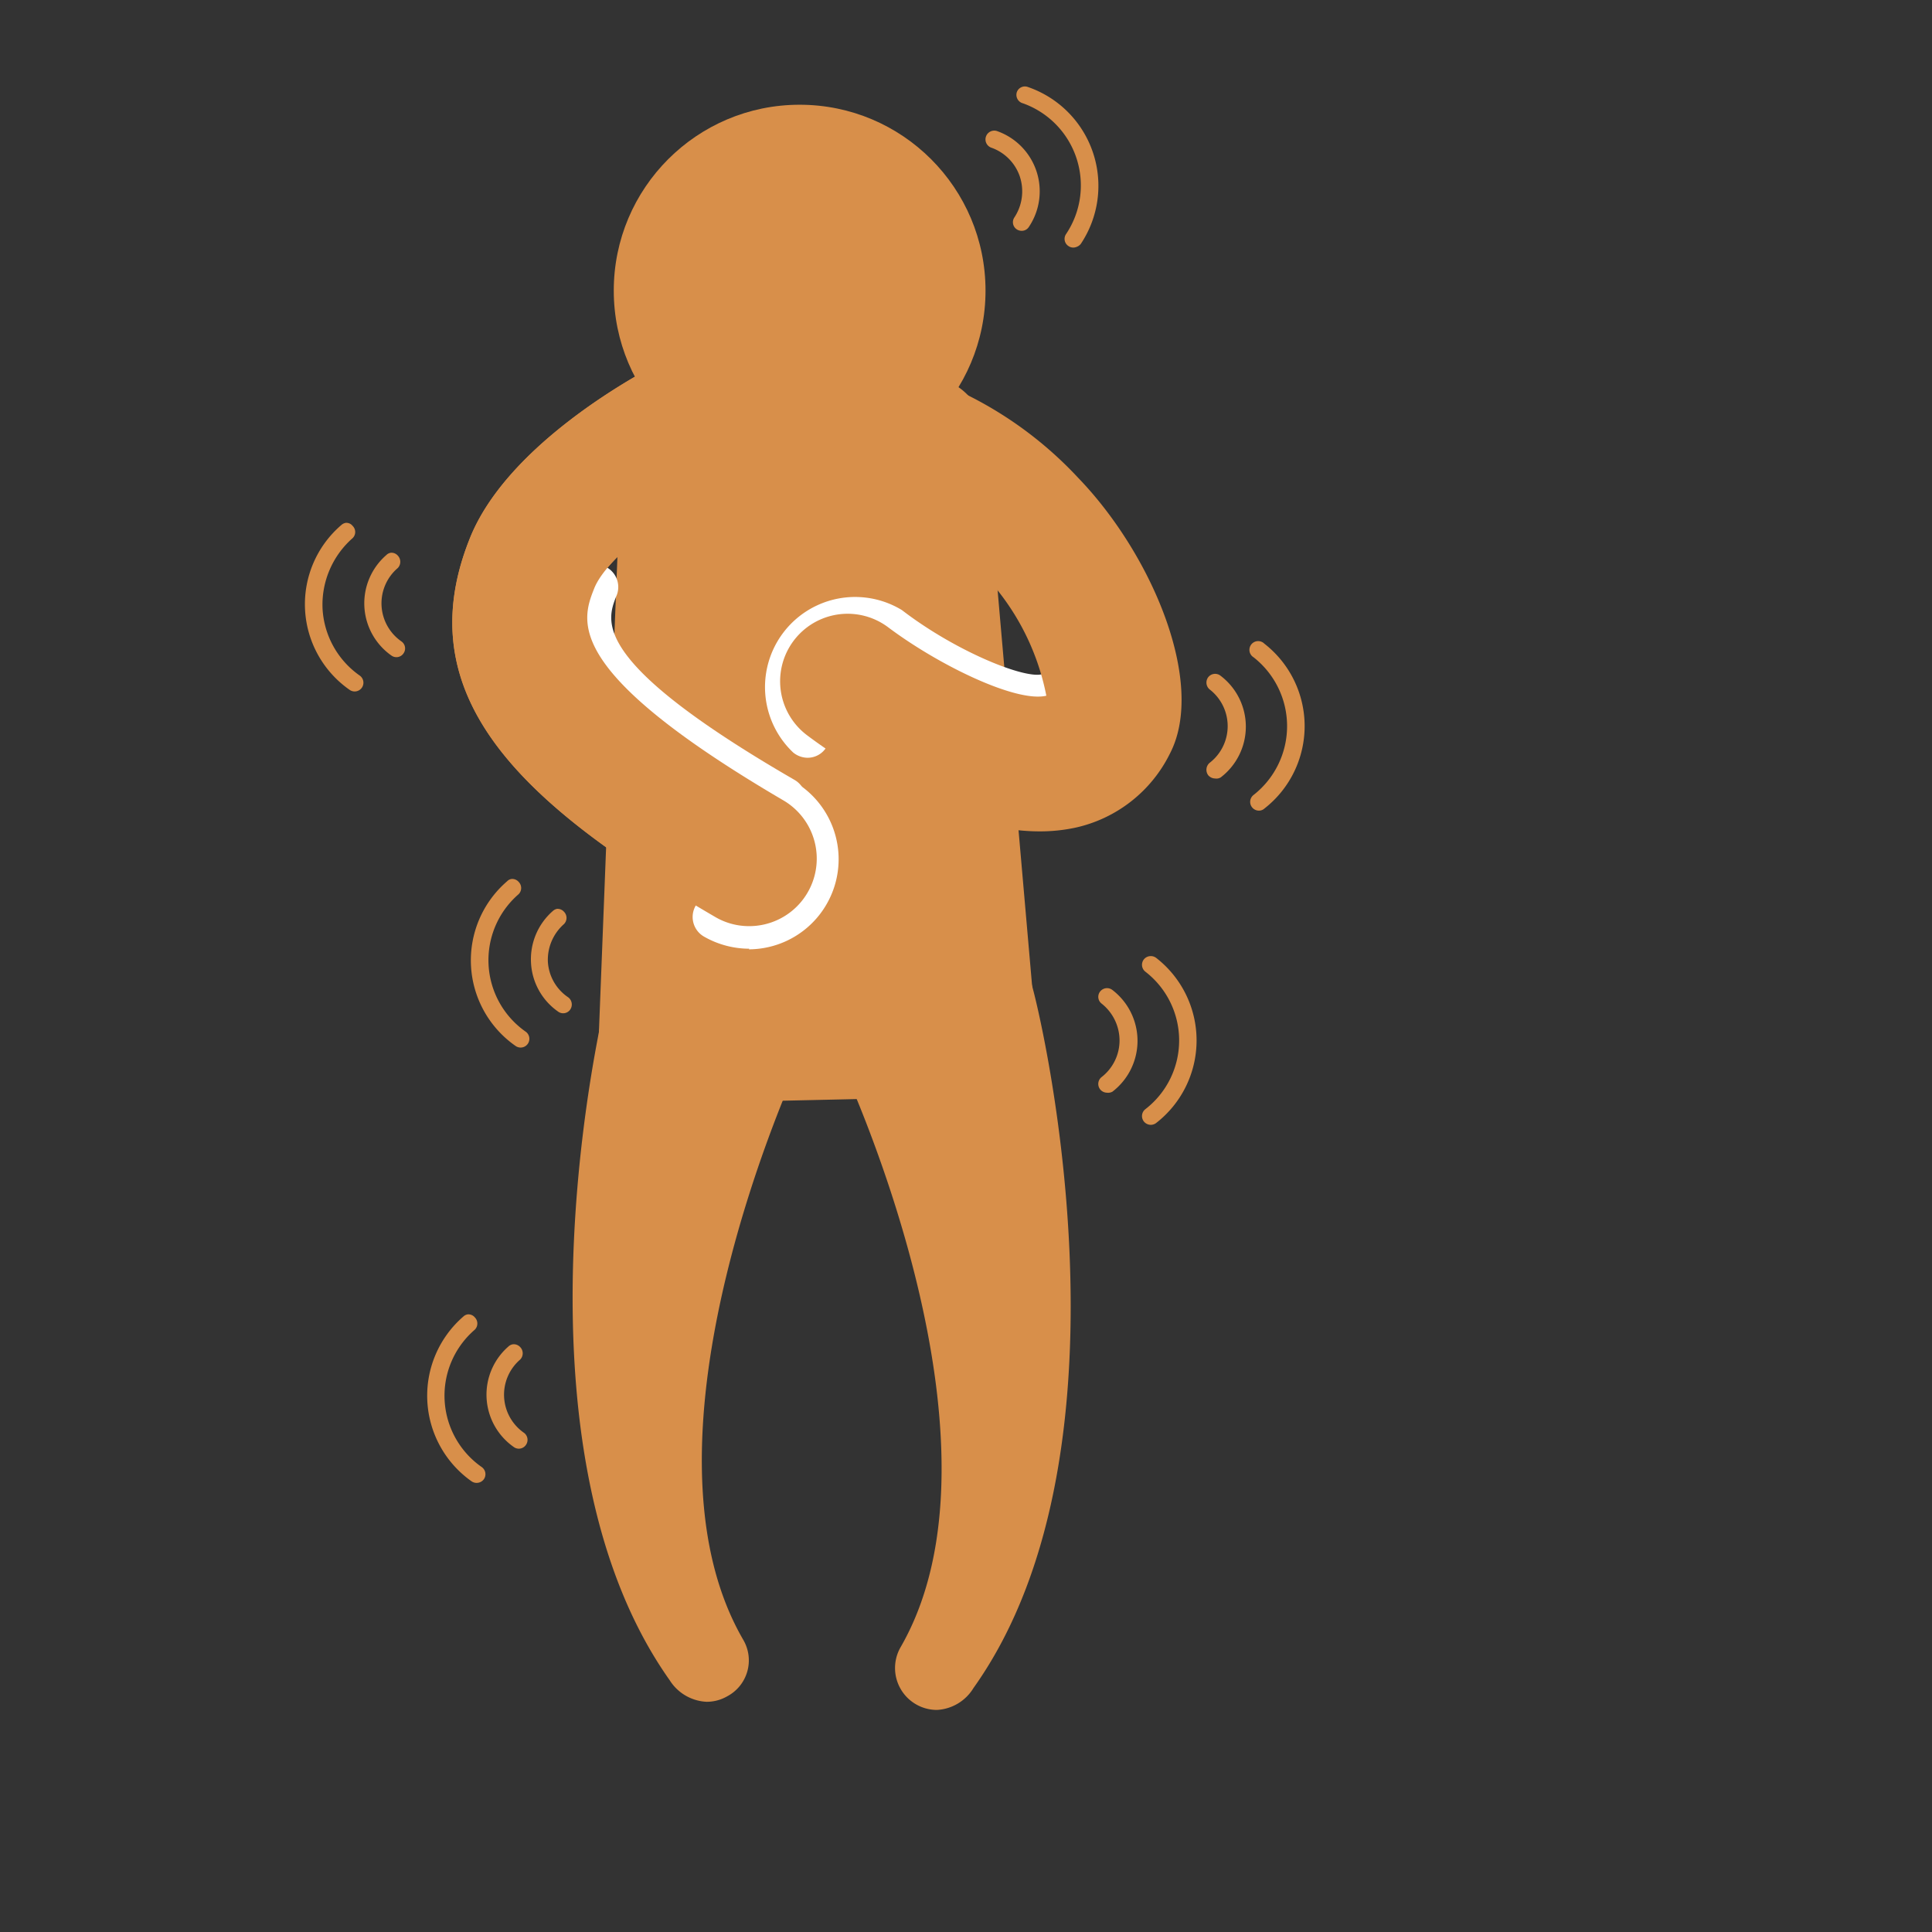 <svg xmlns="http://www.w3.org/2000/svg" viewBox="0 0 95 95"><rect x="0" y="0" width="95" height="95" fill="#333333" stroke="none"/><defs><style>.cls-3{fill:#d88f4a}.cls-5{fill:#fff}</style></defs><g style="isolation:isolate"><g id="レイヤー_2" data-name="レイヤー 2"><g id="レイヤー_1-2" data-name="レイヤー 1"><g style="mix-blend-mode:multiply"><path class="cls-3" d="M59.75 38.28a.46.46 0 01-.34-.16.45.45 0 01.07-.61 2.28 2.28 0 000-3.61.44.44 0 01-.07-.6.43.43 0 01.61-.07 3.14 3.14 0 010 5 .41.41 0 01-.27.05z"/><path class="cls-3" d="M61.9 39.86a.43.43 0 01-.26-.77 4.3 4.3 0 000-6.77.43.43 0 11.53-.67 5.14 5.14 0 010 8.11.39.39 0 01-.27.1zM54.43 53.73a.44.44 0 01-.33-.16.43.43 0 01.07-.61 2.28 2.28 0 00.88-1.8 2.32 2.32 0 00-.88-1.81.42.42 0 01-.07-.6.43.43 0 01.6-.07 3.15 3.15 0 010 5 .44.44 0 01-.27.05z"/><path class="cls-3" d="M56.59 55.31a.44.44 0 01-.34-.16.43.43 0 01.07-.61 4.27 4.27 0 000-6.76.43.43 0 01-.07-.61.44.44 0 01.6-.07 5.14 5.14 0 010 8.12.43.43 0 01-.26.09zM19.22 27.18a.41.41 0 01.34.14.44.44 0 010 .61 2.28 2.28 0 00.18 3.61.42.42 0 01.1.59.42.42 0 01-.6.1 3.14 3.14 0 01-.24-4.94.38.38 0 01.22-.11z"/><path class="cls-3" d="M17 25.71a.39.39 0 01.34.15.42.42 0 010 .6 4.36 4.36 0 00-1.48 3.46 4.3 4.3 0 001.83 3.3.43.43 0 01-.5.7 5.13 5.13 0 01-.41-8.1.43.43 0 01.22-.11zM27.39 44.69a.42.42 0 01.34.14.43.43 0 010 .61 2.34 2.34 0 00-.79 1.85 2.27 2.27 0 001 1.75.44.44 0 01.1.6.42.42 0 01-.6.1 3.12 3.12 0 01-1.33-2.41 3.15 3.15 0 011.08-2.54.42.42 0 01.2-.1zM25.16 43.22a.42.42 0 01.34.14.43.43 0 010 .61 4.29 4.29 0 00.35 6.76.43.43 0 01-.5.7 5.13 5.13 0 01-.41-8.1.36.36 0 01.22-.11zM25.23 66.1a.43.43 0 01.35.14.44.44 0 010 .61 2.28 2.28 0 00.18 3.6.43.43 0 01.1.6.42.42 0 01-.6.1 3.14 3.14 0 01-.26-4.94.4.4 0 01.23-.11z"/><path class="cls-3" d="M23 64.63a.41.41 0 01.35.15.43.43 0 010 .6 4.28 4.28 0 00.34 6.76.43.43 0 01.1.6.44.44 0 01-.6.1 5.15 5.15 0 01-.41-8.1.4.4 0 01.22-.11zM50.37 11.33a.44.44 0 01-.37-.05.42.42 0 01-.12-.59 2.33 2.33 0 00.27-2 2.28 2.28 0 00-1.41-1.43.43.43 0 01.3-.81 3.14 3.14 0 011.55 4.71.41.41 0 01-.22.17z"/><path class="cls-3" d="M52.91 12.15a.41.41 0 01-.37-.05.42.42 0 01-.12-.59 4.29 4.29 0 00-2.12-6.43.43.43 0 01-.3-.55.42.42 0 01.55-.25A5.14 5.14 0 0153.14 12a.48.48 0 01-.23.15z"/><path d="M48.4 21.53a2.92 2.92 0 00-2.82-3l-12.31.31a3 3 0 00-2.7 3.16l-1.13 29a3.32 3.32 0 003.39 3.25l14.84-.33a3.33 3.33 0 003.26-3.39z" fill-rule="evenodd" fill="#d88f4a"/><circle class="cls-3" cx="39.32" cy="14.29" r="9.14"/><path class="cls-5" d="M39.68 37.26A1.13 1.13 0 0139 37a4.43 4.43 0 015.35-7c2.6 2 5.94 3.36 6.86 3.16a1.11 1.11 0 01.48 2.16c-2.09.48-6.33-1.79-8.67-3.55a2.22 2.22 0 00-1.65-.43 2.23 2.23 0 00-1.88 2.5 2.22 2.22 0 00.86 1.46 1.1 1.1 0 01.21 1.55 1.08 1.08 0 01-.88.41z"/><path class="cls-3" d="M51.12 40.88c-4.9 0-10.3-3.87-11.44-4.73a3.32 3.32 0 114-5.3c2.48 1.86 6.29 3.71 7.77 3.36a12 12 0 00-3.21-6.1 13 13 0 00-4.93-3.31 3.32 3.32 0 011.83-6.38 19 19 0 017.88 5.08c3.62 3.75 6.3 10.09 4.51 13.55a6.82 6.82 0 01-4.66 3.65 8.27 8.27 0 01-1.75.18zM34.74 83.68a2.27 2.27 0 01-1.81-1.06c-8.5-12-3.13-34.07-2.77-34.87a5.08 5.08 0 019.26 4.18c-.29.66-8.66 18.71-2.88 28.69a2 2 0 01-.8 2.8 2 2 0 01-1 .26zM46.07 84.08a2.24 2.24 0 001.8-1.08c8.51-11.95 3.13-34 2.78-34.85a5.08 5.08 0 00-9.26 4.18c.29.66 8.66 18.72 2.88 28.69a2.06 2.06 0 001.8 3.06z"/><path class="cls-3" d="M36.84 45.54a3.28 3.28 0 01-1.67-.45C25.71 39.58 20 34.31 23.08 26.53c1.75-4.5 7.84-7.86 9-8.49a3.32 3.32 0 013.08 5.89c-2 1.06-5.3 3.39-5.94 5S27.67 33 38.51 39.35a3.32 3.32 0 01-1.67 6.19z"/><path class="cls-5" d="M38.51 40.46a1.08 1.08 0 01-.55-.15C27.18 34 27.21 31.16 28.23 28.54a1.11 1.11 0 112.06.81c-.46 1.2-1.25 3.2 8.78 9a1.1 1.1 0 01.4 1.51 1.12 1.12 0 01-.96.6z"/><path class="cls-5" d="M36.84 46.65a4.49 4.49 0 01-2.23-.6 1.11 1.11 0 011.12-1.92 2.26 2.26 0 003-.79 2.21 2.21 0 00-.79-3 1.1 1.1 0 111.11-1.91 4.43 4.43 0 01-2.23 8.25z"/><path class="cls-3" d="M36.84 45.54a3.28 3.28 0 01-1.67-.45C25.71 39.58 20 34.31 23.08 26.53c1.76-4.5 7.84-7.86 9-8.49a3.32 3.32 0 013.08 5.89c-2 1.06-5.3 3.39-5.94 5S27.67 33 38.51 39.35a3.32 3.32 0 01-1.67 6.19z"/></g><path fill="none" d="M0 0h95v95H0z"/></g></g></g></svg>